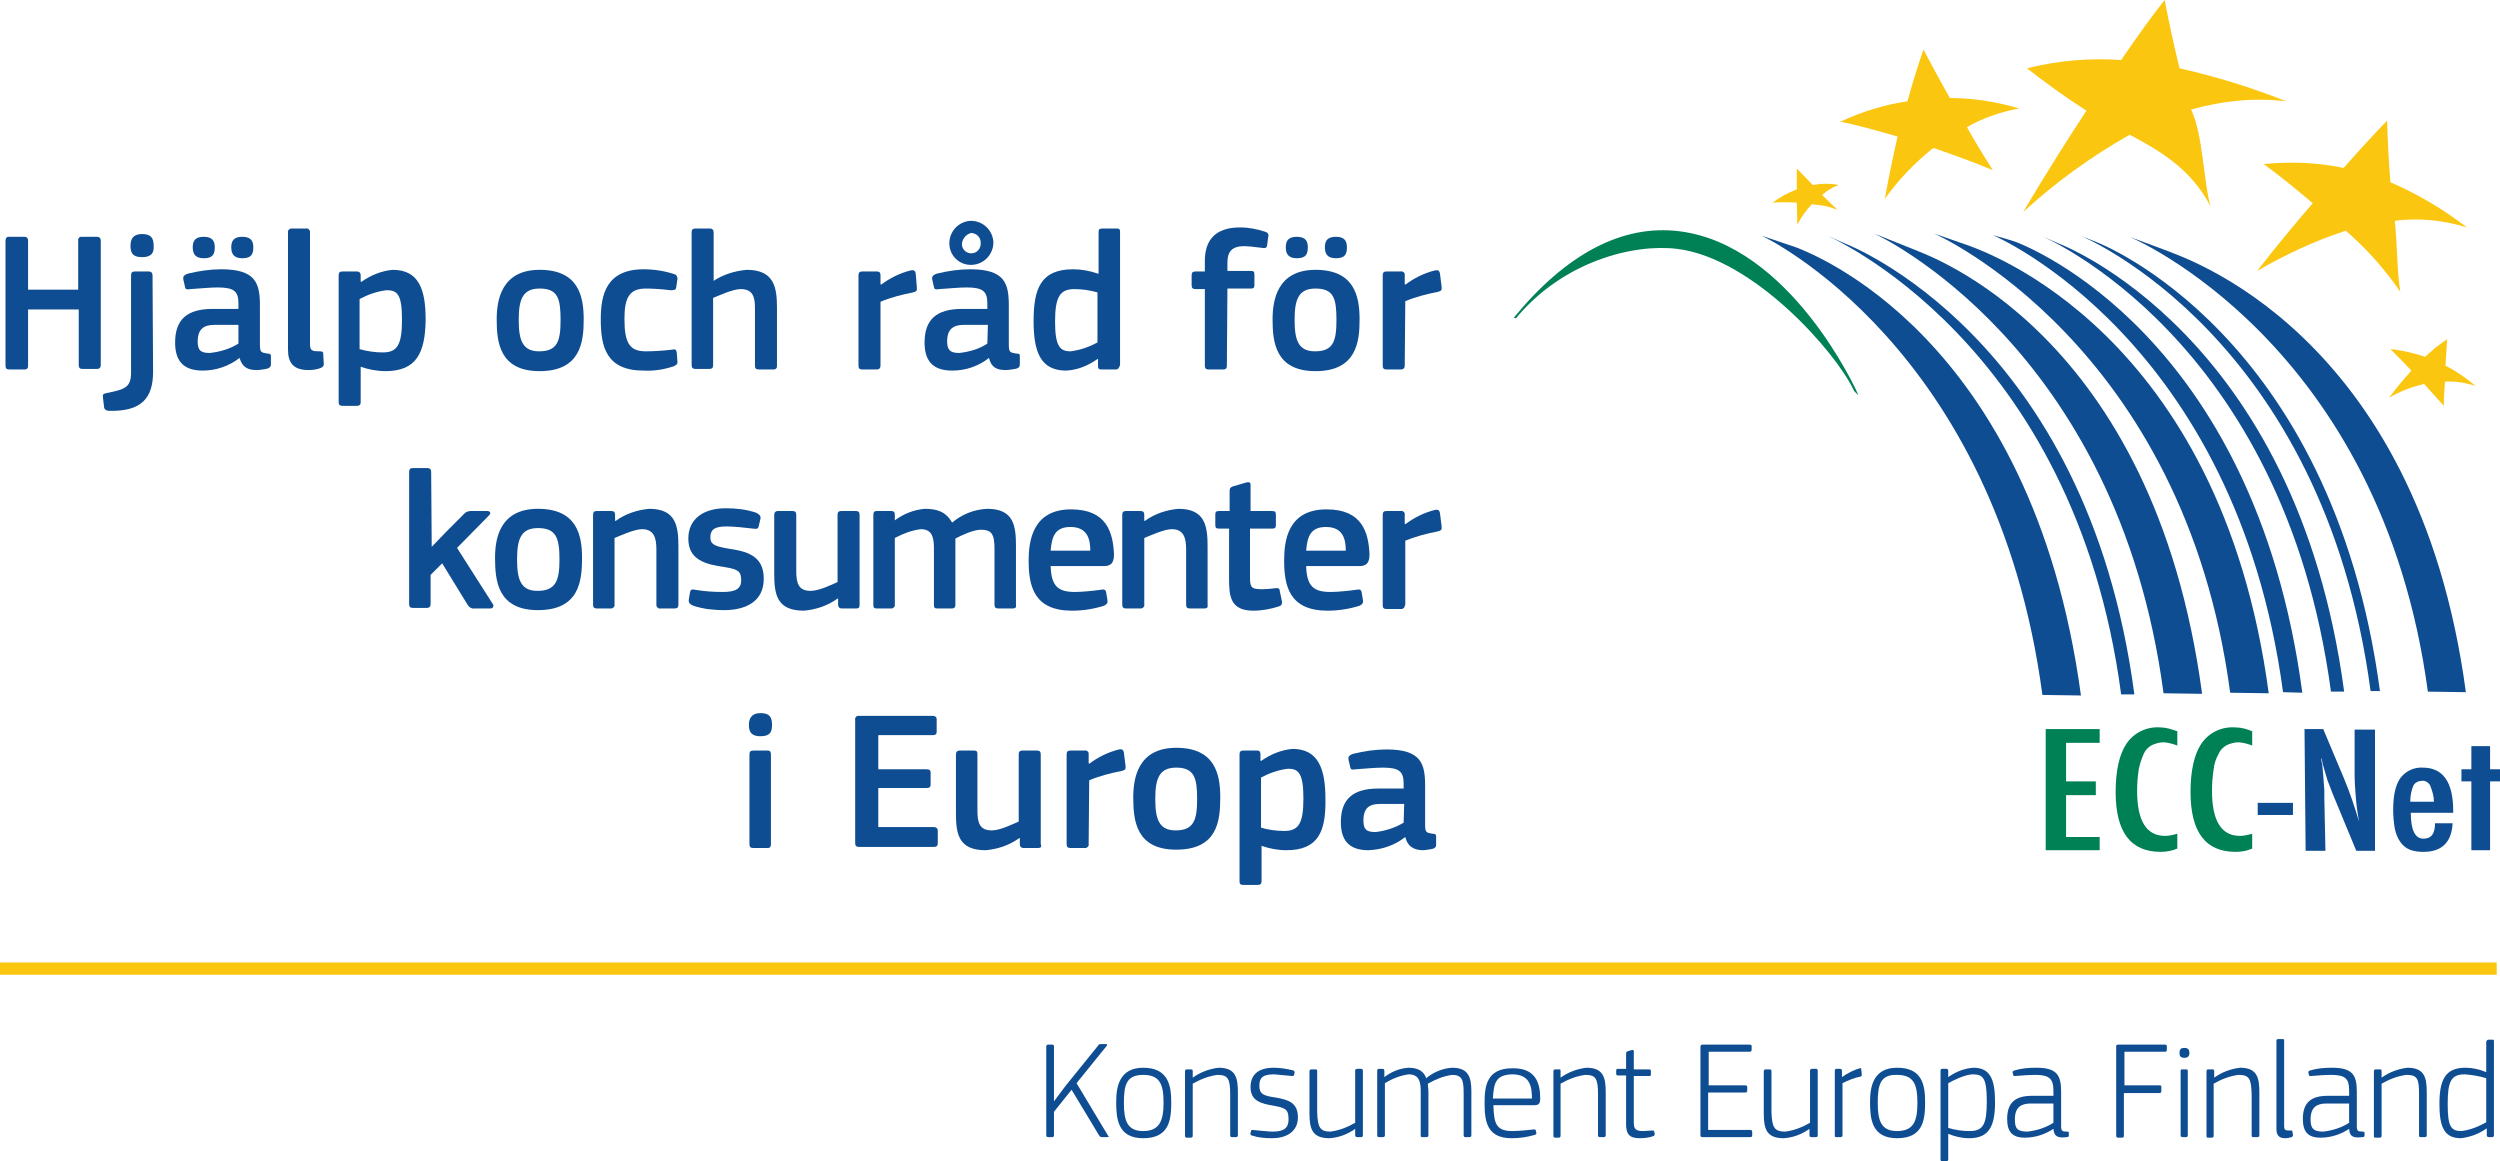 <?xml version="1.0" encoding="utf-8"?>
<!-- Generator: Adobe Illustrator 25.3.1, SVG Export Plug-In . SVG Version: 6.00 Build 0)  -->
<svg version="1.1" id="Layer_1" xmlns="http://www.w3.org/2000/svg" xmlns:xlink="http://www.w3.org/1999/xlink" x="0px" y="0px"
	 viewBox="0 0 454 210.9" style="enable-background:new 0 0 454 210.9;" xml:space="preserve">
<style type="text/css">
	.st0{fill:#0F4D92;}
	.st1{fill:none;stroke:#FBC60F;stroke-width:2.226;stroke-miterlimit:10;}
	.st2{fill:#008155;}
	.st3{fill:#FBC60F;}
</style>
<g>
	<path class="st0" d="M201.1,206.5h-1c-0.2,0-0.4-0.1-0.5-0.3l-5-8.3l-3.2,4v4.2c0,0.3-0.1,0.4-0.3,0.4h-0.7c-0.3,0-0.4-0.1-0.4-0.4
		v-16c0-0.3,0.1-0.4,0.4-0.4h0.7c0.2,0,0.3,0.1,0.3,0.4v9.9l2.1-2.8l5.9-7.3c0.1-0.2,0.3-0.3,0.5-0.3h1c0.1,0,0.2,0.1,0.1,0.3
		l-5.5,6.8l5.7,9.5C201.4,206.4,201.4,206.5,201.1,206.5z"/>
	<path class="st0" d="M202.7,200.1c0-2.6,0.5-6.2,4.9-6.2s5.1,3,5.1,6.2s-0.3,6.6-5.1,6.6C203,206.7,202.7,203.2,202.7,200.1z
		 M204.1,200.3c0,3.2,0.6,5.1,3.5,5.1s3.7-1.8,3.7-5.1s-0.6-5.1-3.7-5.1S204.1,197.1,204.1,200.3L204.1,200.3z"/>
	<path class="st0" d="M221.1,195.2c-1.6,0.2-3.1,0.8-4.5,1.6v9.4c0,0.3-0.1,0.4-0.4,0.4h-0.7c-0.2,0-0.3-0.1-0.3-0.4v-11.6
		c0-0.3,0.1-0.4,0.3-0.4h0.7c0.3,0,0.4,0,0.4,0.4v1.1c1.4-1,3-1.6,4.7-1.8c3.1,0,3.5,1.8,3.5,4.5v7.7c0,0.3-0.1,0.4-0.4,0.4h-0.7
		c-0.2,0-0.3-0.1-0.3-0.4v-7.4C223.4,195.9,223,195.2,221.1,195.2z"/>
	<path class="st0" d="M231,206.7c-1.3,0-2.5-0.1-3.7-0.5c-0.2-0.1-0.3-0.3-0.2-0.5l0.1-0.3c0-0.2,0.1-0.2,0.3-0.2
		c1.1,0.1,2.9,0.3,3.6,0.3c2,0,2.9-0.6,2.9-2.2c0-1.8-0.5-2.1-2.7-2.5c-2.4-0.4-4.2-0.9-4.2-3.4c0-2.3,1.5-3.5,4.2-3.5
		c1.2,0,2.4,0.2,3.6,0.5c0.2,0.1,0.2,0.3,0.2,0.4l-0.1,0.4c0,0.2-0.2,0.2-0.4,0.2c-1.1-0.1-2.2-0.2-3.2-0.3c-2.1,0-2.7,0.6-2.7,2.1
		s0.8,1.8,2.9,2.1c2.3,0.4,4.1,0.9,4.1,3.6S233.5,206.7,231,206.7z"/>
	<path class="st0" d="M241.6,205.5c1.6-0.2,3.1-0.8,4.5-1.6v-9.4c0-0.3,0.1-0.4,0.4-0.4h0.7c0.2,0,0.3,0.1,0.3,0.4v11.6
		c0,0.3-0.1,0.4-0.3,0.4h-0.7c-0.3,0-0.4-0.1-0.4-0.4V205c-1.4,1-3,1.6-4.7,1.7c-3.1,0-3.6-1.7-3.6-4.5v-7.6c0-0.3,0.1-0.4,0.4-0.4
		h0.7c0.3,0,0.3,0.1,0.3,0.4v7.4C239.3,204.7,239.7,205.5,241.6,205.5z"/>
	<path class="st0" d="M263.7,195.2c-1.5,0.2-3,0.8-4.4,1.6c0,0.5,0.1,1,0.1,1.4v7.9c0,0.3-0.1,0.4-0.4,0.4h-0.7
		c-0.3,0-0.3-0.1-0.3-0.4v-7.9c0-1.6-0.2-3.1-2.2-3.1c-1.5,0.2-3,0.8-4.3,1.6v9.4c0,0.3-0.1,0.4-0.4,0.4h-0.7
		c-0.2,0-0.3-0.1-0.3-0.4v-11.6c0-0.3,0.1-0.4,0.3-0.4h0.6c0.3,0,0.4,0.1,0.4,0.4v1.1c1.3-1,2.8-1.6,4.4-1.7c1.8,0,2.8,0.7,3.2,1.9
		c1.3-1.1,3-1.8,4.7-1.9c2.9,0,3.5,1.6,3.5,4.3v7.9c0,0.3-0.1,0.4-0.4,0.4h-0.7c-0.2,0-0.3-0.1-0.3-0.4v-7.6
		C265.8,196.1,265.5,195.2,263.7,195.2z"/>
	<path class="st0" d="M279.7,199.5c0,0.8-0.2,1.2-1,1.2h-7.5c0.1,3.4,0.5,4.7,3.5,4.7c1,0,3-0.2,3.9-0.3c0.1,0,0.3,0,0.3,0.2
		c0,0,0,0,0,0l0.1,0.4c0,0.2,0,0.3-0.3,0.4c-1.4,0.4-2.7,0.6-4.2,0.6c-4.5,0-4.9-3.1-4.9-6.4c0-2.9,0.3-6.3,5-6.3
		C278.9,193.9,279.7,196.7,279.7,199.5z M271.1,199.5h7.1c0-2.1-0.3-4.4-3.6-4.4C271.5,195.2,271.3,196.8,271.1,199.5z"/>
	<path class="st0" d="M287.9,195.2c-1.6,0.2-3.1,0.8-4.5,1.6v9.4c0,0.3-0.1,0.4-0.4,0.4h-0.6c-0.2,0-0.3-0.1-0.3-0.4v-11.6
		c0-0.3,0.1-0.4,0.3-0.4h0.7c0.3,0,0.3,0,0.3,0.4v1.1c1.4-1,3-1.6,4.7-1.8c3.1,0,3.5,1.8,3.5,4.5v7.7c0,0.3-0.1,0.4-0.4,0.4h-0.7
		c-0.2,0-0.3-0.1-0.3-0.4v-7.4C290.2,195.9,289.8,195.2,287.9,195.2z"/>
	<path class="st0" d="M300.5,205.9c0,0.1,0,0.3-0.2,0.4c-0.8,0.3-1.7,0.4-2.6,0.4c-1.9,0-2.4-0.9-2.4-2.5v-8.9h-1.5
		c-0.2,0-0.3-0.1-0.3-0.3v-0.6c0-0.2,0.1-0.3,0.3-0.3h1.5v-2.8c0-0.2,0.1-0.3,0.3-0.4c0,0,0,0,0,0l0.7-0.2c0.3-0.1,0.4,0,0.4,0.3
		v3.2h2.8c0.2,0,0.3,0.1,0.3,0.3v0.6c0,0.2,0,0.3-0.3,0.3h-2.8v8.4c0,1.1,0.2,1.6,1.7,1.6c0.4,0,1.2-0.1,1.6-0.1s0.3,0,0.4,0.2
		L300.5,205.9z"/>
	<path class="st0" d="M310.2,198.4v6.8h7.6c0.3,0,0.4,0.1,0.4,0.4v0.6c0,0.2-0.1,0.3-0.4,0.3h-8.6c-0.3,0-0.4-0.1-0.4-0.3v-16.1
		c0-0.2,0.1-0.4,0.4-0.4h8.5c0.3,0,0.4,0.1,0.4,0.3v0.6c0,0.3-0.1,0.4-0.4,0.4h-7.4v6.1h6.6c0.3,0,0.4,0.1,0.4,0.3v0.6
		c0,0.3-0.1,0.4-0.4,0.4L310.2,198.4z"/>
	<path class="st0" d="M324.2,205.5c1.6-0.2,3.1-0.8,4.5-1.6v-9.4c0-0.3,0.1-0.4,0.4-0.4h0.7c0.2,0,0.3,0.1,0.3,0.4v11.6
		c0,0.3-0.1,0.4-0.3,0.4H329c-0.3,0-0.4-0.1-0.4-0.4V205c-1.4,1-3,1.6-4.7,1.7c-3.1,0-3.6-1.7-3.6-4.5v-7.6c0-0.3,0.1-0.4,0.4-0.4
		h0.7c0.2,0,0.3,0.1,0.3,0.4v7.4C321.8,204.7,322.2,205.5,324.2,205.5z"/>
	<path class="st0" d="M334.6,196.7v9.4c0,0.3-0.1,0.4-0.4,0.4h-0.7c-0.3,0-0.3-0.1-0.3-0.4v-11.6c0-0.3,0.1-0.4,0.3-0.4h0.6
		c0.3,0,0.4,0.1,0.4,0.4v1.1c1-0.7,2.1-1.3,3.3-1.6c0.2-0.1,0.2,0,0.2,0.2l0.1,0.9c0,0.2,0,0.3-0.2,0.4
		C336.8,195.7,335.6,196.2,334.6,196.7z"/>
	<path class="st0" d="M339.6,200.1c0-2.6,0.5-6.2,4.9-6.2c4.5,0,5.1,3,5.1,6.2s-0.3,6.6-5.1,6.6
		C339.9,206.7,339.6,203.2,339.6,200.1z M341,200.3c0,3.2,0.6,5.1,3.5,5.1c3,0,3.7-1.8,3.7-5.1s-0.6-5.1-3.7-5.1
		C341.4,195.1,341,197.1,341,200.3L341,200.3z"/>
	<path class="st0" d="M353.4,210.9h-0.7c-0.2,0-0.3-0.1-0.3-0.4v-16c0-0.3,0.1-0.4,0.3-0.4h0.7c0.3,0,0.4,0.1,0.4,0.4v1.1
		c1.4-1,3-1.6,4.6-1.7c3,0,3.9,2.1,3.9,6.2c0,4.3-1,6.6-4.7,6.6c-1.3,0-2.6-0.3-3.8-0.8v0.1v4.6
		C353.7,210.9,353.6,210.9,353.4,210.9z M353.7,204.8c1.3,0.4,2.6,0.6,4,0.6c2.5,0,3.1-1.3,3.1-5.4s-0.6-4.9-2.5-4.9
		c-1.4,0-3.6,1.1-4.5,1.6V204.8z"/>
	<path class="st0" d="M372.9,205c-1.5,1-3.3,1.6-5.2,1.6c-2.3,0-3.2-1.1-3.2-3.4c0-2.9,1.4-4.2,4.5-4.2h3.9V198c0-2-0.7-2.8-3.2-2.8
		c-1.2,0-2.5,0.1-3.7,0.2c-0.2,0-0.4,0-0.4-0.2l-0.1-0.4c0-0.2,0-0.3,0.3-0.4c1.3-0.4,2.6-0.5,4-0.5c3.8,0,4.5,1.4,4.5,4.4v6.2
		c0,0.9,0.2,1,1.1,1c0.2,0,0.3,0.1,0.3,0.2v0.5c0,0.2-0.1,0.3-0.4,0.3C373.7,206.7,373,206.4,372.9,205L372.9,205z M372.9,200.4
		h-4.1c-1.7,0-2.9,0.6-2.9,2.9c0,1.7,0.5,2.2,2.3,2.2c1.7-0.2,3.3-0.7,4.7-1.6V200.4z"/>
	<path class="st0" d="M392.5,197.5v0.6c0,0.3-0.1,0.4-0.4,0.4h-6.4v7.7c0,0.3-0.1,0.4-0.3,0.4h-0.7c-0.3,0-0.4-0.1-0.4-0.4V190
		c0-0.2,0.1-0.3,0.4-0.3h8.4c0.3,0,0.4,0.1,0.4,0.3v0.6c0,0.3-0.1,0.4-0.4,0.4h-7.3v6.1h6.4C392.5,197.1,392.5,197.2,392.5,197.5z"
		/>
	<path class="st0" d="M396.7,192.1c-0.8,0-0.9-0.4-0.9-0.9s0.1-0.9,0.9-0.9c0.7,0,0.9,0.4,0.9,0.9S397.4,192.1,396.7,192.1z
		 M396.4,194.2h0.6c0.3,0,0.3,0.1,0.3,0.4v11.5c0,0.3-0.1,0.4-0.3,0.4h-0.6c-0.3,0-0.4-0.1-0.4-0.4v-11.6
		C396,194.2,396.1,194.2,396.4,194.2z"/>
	<path class="st0" d="M406.5,195.2c-1.6,0.2-3.1,0.8-4.5,1.6v9.4c0,0.3-0.1,0.4-0.4,0.4H401c-0.3,0-0.3-0.1-0.3-0.4v-11.6
		c0-0.3,0.1-0.4,0.3-0.4h0.7c0.3,0,0.4,0,0.4,0.4v1.1c1.4-1,3-1.6,4.7-1.8c3.1,0,3.5,1.8,3.5,4.5v7.7c0,0.3-0.1,0.4-0.4,0.4h-0.7
		c-0.3,0-0.3-0.1-0.3-0.4v-7.4C408.8,195.9,408.5,195.2,406.5,195.2z"/>
	<path class="st0" d="M416.4,206.1c0,0.2-0.1,0.3-0.2,0.4c0,0,0,0,0,0c-0.4,0.1-0.8,0.2-1.2,0.2c-1.2,0-1.6-0.6-1.6-1.7V189
		c0-0.2,0.1-0.3,0.3-0.3h0.8c0.2,0,0.3,0,0.3,0.3v15.4c0,0.9,0.2,0.9,1.2,0.9c0.2,0,0.3,0,0.3,0.2L416.4,206.1z"/>
	<path class="st0" d="M426.6,205c-1.5,1-3.3,1.6-5.2,1.6c-2.3,0-3.2-1.1-3.2-3.4c0-2.9,1.4-4.2,4.5-4.2h3.9V198c0-2-0.6-2.8-3.2-2.8
		c-1.2,0-2.4,0.1-3.7,0.2c-0.3,0-0.4,0-0.4-0.2l-0.1-0.4c0-0.2,0-0.3,0.3-0.4c1.3-0.4,2.6-0.5,4-0.5c3.8,0,4.5,1.4,4.5,4.4v6.2
		c0,0.9,0.2,1,1.1,1c0.2,0,0.3,0.1,0.3,0.2v0.5c0,0.2-0.1,0.3-0.4,0.3C427.3,206.7,426.7,206.4,426.6,205L426.6,205z M426.6,200.4
		h-4.1c-1.7,0-2.9,0.6-2.9,2.9c0,1.7,0.6,2.2,2.3,2.2c1.7-0.2,3.3-0.7,4.7-1.6V200.4z"/>
	<path class="st0" d="M437,195.2c-1.6,0.2-3.1,0.8-4.5,1.6v9.4c0,0.3-0.1,0.4-0.4,0.4h-0.7c-0.3,0-0.3-0.1-0.3-0.4v-11.6
		c0-0.3,0.1-0.4,0.3-0.4h0.7c0.3,0,0.4,0,0.4,0.4v1.1c1.4-1,3-1.6,4.7-1.8c3.1,0,3.5,1.8,3.5,4.5v7.7c0,0.3-0.1,0.4-0.4,0.4h-0.7
		c-0.3,0-0.3-0.1-0.3-0.4v-7.4C439.3,195.9,439,195.2,437,195.2z"/>
	<path class="st0" d="M452,188.8h0.6c0.3,0,0.3,0.1,0.3,0.4v16.9c0,0.3-0.1,0.4-0.3,0.4H452c-0.3,0-0.4-0.1-0.4-0.4v-1.2
		c-1.4,1-3,1.6-4.7,1.8c-3,0-3.9-2-3.9-6.2c0-4.3,1-6.6,4.7-6.6c1.3,0,2.6,0.3,3.8,0.8l0,0v-5.5C451.6,188.9,451.7,188.8,452,188.8z
		 M451.5,195.8c-1.3-0.4-2.6-0.6-3.9-0.7c-2.5,0-3.1,1.3-3.1,5.4s0.6,4.9,2.5,4.9c1.6-0.2,3.1-0.8,4.5-1.6V195.8z"/>
	<line class="st1" x1="453.4" y1="175.9" x2="0" y2="175.9"/>
	<polygon class="st2" points="371.5,132.4 381.3,132.4 381.3,134.9 375.2,134.9 375.2,141.9 380.6,141.9 380.6,144.4 375.2,144.4 
		375.2,152 381.3,152 381.3,154.4 371.5,154.4 	"/>
	<path class="st2" d="M395.4,132.8v2.6c-0.7-0.3-1.5-0.5-2.4-0.6c-0.8,0-1.5,0.2-2.2,0.5c-0.7,0.4-1.2,0.9-1.5,1.6
		c-0.4,0.9-0.7,1.8-0.9,2.8c-0.2,1.3-0.3,2.6-0.3,3.9c0,5.5,1.7,8.2,5.1,8.2c0.7,0,1.5-0.2,2.2-0.4v2.7c-0.9,0.4-2,0.6-3,0.6
		c-5.5,0-8.2-3.6-8.2-10.9c0-3.9,0.7-6.9,2-8.8c1.4-2,3.7-3.1,6.2-2.9C393.3,132.1,394.3,132.4,395.4,132.8"/>
	<path class="st2" d="M409,132.8v2.6c-0.7-0.3-1.5-0.5-2.4-0.6c-0.8,0-1.5,0.2-2.2,0.5c-0.7,0.4-1.2,0.9-1.5,1.6
		c-0.5,0.9-0.8,1.8-0.9,2.8c-0.2,1.3-0.3,2.6-0.3,3.9c0,5.5,1.7,8.2,5.1,8.2c0.7,0,1.5-0.2,2.2-0.4v2.7c-0.9,0.4-1.9,0.6-3,0.6
		c-5.5,0-8.2-3.6-8.2-10.9c0-3.9,0.7-6.9,2-8.8c1.4-2,3.7-3.1,6.2-2.9C407,132.1,408.1,132.4,409,132.8"/>
	<rect x="410" y="145.8" class="st0" width="6.4" height="2.2"/>
	<path class="st0" d="M418.5,132.4h3.4l3.7,8.8c1.1,2.6,2,5.3,2.8,8c-0.3-1.7-0.5-3.2-0.6-4.6c-0.1-1.3-0.2-2.6-0.2-3.9v-8.2h3.7v22
		h-3.4l-4.1-9.9c-0.4-0.9-0.7-1.9-1.1-2.8c-0.3-1-0.6-2-0.9-3.1c0-0.2-0.1-0.3-0.1-0.5c0-0.2-0.1-0.4-0.2-0.6c0,0.2,0.1,0.5,0.1,0.6
		c0,0.2,0,0.3,0.1,0.4l0.2,2.2l0.2,2.7c0,0.1,0,0.3,0,0.6s0,0.5,0,0.8l0.2,9.6h-3.6L418.5,132.4z"/>
	<path class="st0" d="M442.2,149.5h3.2c-0.2,3.5-2,5.2-5.3,5.2c-0.9,0-1.7-0.1-2.5-0.4c-0.7-0.3-1.3-0.8-1.7-1.4
		c-0.5-0.7-0.8-1.5-1-2.4c-0.2-1.1-0.3-2.3-0.3-3.4c0-2.6,0.4-4.5,1.3-5.8c1-1.3,2.5-2,4.1-1.9c3.6,0,5.5,2.6,5.5,7.8v0.4h-7.7
		c0,3.2,0.8,4.7,2.3,4.7S442.2,151.3,442.2,149.5 M442,145.6c0-1-0.3-2-0.7-3c-0.3-0.5-0.9-0.9-1.5-0.8c-0.6,0-1.2,0.3-1.5,0.8
		c-0.4,0.9-0.6,2-0.6,3H442z"/>
	<polygon class="st0" points="448.8,135.5 452.2,135.5 452.2,139.7 454,139.7 454,141.9 452.2,141.9 452.2,154.4 448.8,154.4 
		448.8,141.9 447,141.9 447,139.7 448.8,139.7 	"/>
	<path class="st0" d="M370.6,42.8c0.5,0.2,44.1,18.6,52.7,82.8h2.4c-8.7-65.1-51.4-81.2-51.9-81.4L370.6,42.8z"/>
	<path class="st0" d="M361.9,42.7c0.5,0.2,44.1,19,52.7,83l3.5,0.1c-8.7-65.3-50.3-81.1-51.6-81.7C365.6,43.7,361.9,42.7,361.9,42.7
		"/>
	<path class="st0" d="M319.9,42.8c0.5,0.2,42.6,20.2,51,83.4l7,0.1C369,60.5,328.4,45.9,326.4,45L319.9,42.8z"/>
	<path class="st0" d="M331.4,42.6c0.5,0.2,45.3,19.3,53.8,83.5h2.4C379,61,335.5,44.4,335,44.2L331.4,42.6z"/>
	<path class="st0" d="M351.2,42.4c0.5,0.2,45.4,20.2,53.8,83.4l7,0.1c-8.8-65.9-52.1-80.3-54.2-81.2L351.2,42.4z"/>
	<path class="st0" d="M340.3,42.4c0.5,0.2,44.2,20.3,52.6,83.5l7,0.1c-8.8-65.9-50.1-79.7-52.1-80.6L340.3,42.4z"/>
	<path class="st0" d="M386.7,43c0.5,0.2,45.7,19.3,54.2,82.6l6.9,0.1c-8.8-65.9-52-79.1-54.1-80.1L386.7,43z"/>
	<path class="st0" d="M377.8,42.8c0.5,0.2,44.1,18.3,52.7,82.7h1.7c-8.7-65-50.9-81.3-51.4-81.5L377.8,42.8z"/>
	<path class="st2" d="M274.9,57.7l0.4,0.1c8.5-10.3,21.3-13.6,29.3-12.6c13.8,1.7,28.9,18.8,32.1,25.8l0.8,0.8
		C337,70.5,325,44.5,305,42C294.7,40.7,284.5,46,274.9,57.7"/>
	<path class="st3" d="M387,24.6c4.4,2.4,10.8,5.7,14.5,13c-1.3-3.8-1.4-13.3-3.6-17.7c5.6-1.6,11.5-2.2,17.3-1.5
		c-6.3-2.5-12.8-4.5-19.4-6c-1-4.1-1.9-8.2-2.7-12.4c-2.3,2.9-4.9,6.5-7.9,10.9c-5.7-0.4-11.5,0.1-17.1,1.5
		c3.3,2.6,6.9,5.2,10.8,7.7c-3.5,5.3-7.4,11.5-11.5,18.4c5.9-5.4,12.4-10.1,19.3-14L387,24.6"/>
	<path class="st3" d="M425.7,42c-5.5,1.8-10.8,4.3-15.8,7.2c3.5-4.5,6.9-8.6,10.1-12.3c-3.1-2.6-6-5-8.9-7.1
		c4.9-0.5,9.8-0.3,14.5,0.7c2.9-3.3,5.5-6.1,7.9-8.6c0.1,3.8,0.3,7.5,0.6,11.2c4.9,2.1,9.6,4.9,13.9,8.2c-4.2-1.3-8.7-1.8-13.1-1.2
		c0.4,3.6,0.4,9.4,1,12.9c-2.8-4.1-6.1-7.8-9.9-11.1L425.7,42"/>
	<path class="st3" d="M440,69.8c-2.2,0.5-4.2,1.3-6.1,2.4c1.2-1.7,2.6-3.3,4-4.9c-1.2-1.3-2.5-2.6-3.8-3.9c2.1,0.2,4.2,0.7,6.3,1.4
		c1.3-1.2,2.6-2.3,4-3.2c-0.1,1.6-0.2,3.2-0.3,4.8c2,1,3.8,2.3,5.5,3.7c-1.8-0.6-3.7-0.9-5.6-0.8c-0.1,1.5-0.2,3-0.2,4.4l-3.6-4H440
		"/>
	<path class="st3" d="M329,37.1c-1,1.1-1.9,2.3-2.6,3.7c0-1.4-0.1-2.7-0.1-4c-1.5-0.1-2.9-0.1-4.4,0c1.3-1,2.8-1.8,4.4-2.4
		c0-1.3,0-2.5,0-3.8l2.9,3c1.6-0.3,3.2-0.3,4.7,0c-1.1,0.4-2.1,1-3,1.8c0.9,0.9,1.8,1.8,2.8,2.7C332.2,37.5,330.7,37.2,329,37.1
		L329,37.1"/>
	<path class="st3" d="M350.9,27c-3.3,2.7-6.2,5.7-8.6,9.1c0.7-4,1.5-7.8,2.3-11.3c-3.5-1-6.9-2-10.4-2.7c3.9-1.8,8-3.1,12.2-3.7
		c0.9-3.3,1.9-6.5,2.9-9.4c1.6,3,3.2,6,4.8,8.8c4.3,0,8.5,0.7,12.6,1.9c-3.3,0.6-6.6,1.7-9.5,3.4c1.5,2.7,3.1,5.3,4.7,7.8
		c-3.6-1.5-7.2-2.8-10.7-4L350.9,27"/>
	<path class="st0" d="M14.2,43.7c-0.1-0.3,0.2-0.7,0.5-0.7c0.1,0,0.1,0,0.2,0h2.7c0.5,0,0.7,0.3,0.7,0.7v22.6c0,0.4-0.2,0.7-0.7,0.7
		H15c-0.5,0-0.7-0.2-0.7-0.7V56.2H5.1v10.2c0,0.4-0.1,0.7-0.7,0.7H1.7c-0.5,0-0.7-0.2-0.7-0.7V43.7c0-0.4,0.2-0.7,0.5-0.7
		c0.1,0,0.1,0,0.2,0h2.7c0.5,0,0.7,0.3,0.7,0.7v8.9h9.1V43.7z"/>
	<path class="st0" d="M27.8,67.5c0,4.7-2,7.3-8.1,7.1c-0.4,0-0.8-0.3-0.8-0.7l-0.2-1.7c-0.1-0.6,0.1-0.7,0.6-0.8
		c3.4-0.7,4.5-1,4.5-3.8V50c0-0.5,0.2-0.7,0.7-0.7h2.5c0.5,0,0.7,0.3,0.7,0.7L27.8,67.5z M25.8,46.7c-1.9,0-2.1-1-2.1-2.1
		s0.4-2.1,2.1-2.1s2.1,0.8,2.1,2.1C28,45.8,27.6,46.7,25.8,46.7L25.8,46.7z"/>
	<path class="st0" d="M43.5,65c-1.9,1.5-4.3,2.3-6.7,2.3c-3.8,0-5-2.1-5-5.1c0-4.2,2.2-6.1,6.8-6.1h4.7v-1c0-2.2-0.8-2.9-3.8-2.9
		c-1.2,0-3.5,0.2-4.9,0.3c-0.7,0.1-0.9,0.1-1-0.4l-0.3-1.3c-0.1-0.5,0-0.8,0.8-1.1c2-0.5,4.1-0.8,6.1-0.8c6.3,0,7,2.6,7,6.6v7
		c0,1.5,0.2,1.5,1.3,1.7c0.5,0,0.7,0.1,0.7,0.5v1.5c0,0.4-0.3,0.7-0.9,0.8c-0.6,0.1-1.1,0.2-1.7,0.2C45,67.2,44,66.7,43.5,65
		L43.5,65z M35,44.9c0-1.1,0.4-1.9,2-1.9s2,0.8,2,1.9c0,1.2-0.3,2-2,2S35,45.9,35,44.9z M43.4,59h-4.5c-1.8,0-3,0.7-3,3
		c0,1.6,0.5,2.1,2.2,2.1c1.8-0.2,3.6-0.7,5.2-1.7V59z M42,44.9c0-1.1,0.4-1.9,2-1.9c1.6,0,2,0.8,2,1.9c0,1.2-0.3,2-2,2
		S42,45.9,42,44.9z"/>
	<path class="st0" d="M56.3,62.6c0,1.1,0.5,1.2,1.7,1.2c0.6,0,0.7,0.1,0.7,0.5l0.1,1.8c0,0.3-0.1,0.5-0.5,0.7
		c-0.7,0.3-1.5,0.4-2.3,0.4c-2.7,0-3.7-1.3-3.7-3.7V42.2c-0.1-0.3,0.2-0.6,0.5-0.7c0.1,0,0.1,0,0.2,0h2.6c0.3-0.1,0.6,0.2,0.7,0.5
		c0,0.1,0,0.1,0,0.2L56.3,62.6z"/>
	<path class="st0" d="M70,67.4c-1.5,0-3.1-0.3-4.5-0.8l0,0V73c0,0.4-0.1,0.7-0.7,0.7h-2.6c-0.6,0-0.7-0.3-0.7-0.7V50
		c0-0.5,0.2-0.7,0.7-0.7h2.6c0.5,0,0.7,0.3,0.7,0.7v1.1l0.1,0.1c1.7-1.2,3.6-2,5.7-2.2c4.8,0,6,3.6,6,9.1C77.2,64,75.7,67.4,70,67.4
		z M70.2,52.7c-1.7,0.2-3.4,0.8-4.9,1.6v9.1c1.4,0.4,2.8,0.6,4.2,0.6c2.6,0,3.5-1.3,3.5-5.9S72.2,52.7,70.2,52.7z"/>
	<path class="st0" d="M98,67.4c-7.3,0-7.8-5.3-7.8-9.4c0-3.4,0.8-9,7.8-9s8,4.7,8,9C106,62,105.5,67.4,98,67.4z M98,52.4
		c-3.1,0-3.8,2-3.8,5.7s0.7,5.7,3.7,5.7c3.3,0,3.9-1.8,3.9-5.7S101.3,52.4,98,52.4L98,52.4z"/>
	<path class="st0" d="M123,65.4c0.1,0.6,0,0.8-0.6,1.1c-1.8,0.6-3.6,0.9-5.5,0.8c-6.8,0-7.8-4.3-7.8-9.3c0-4.5,1-9.1,7.8-9.1
		c1.9,0,3.8,0.3,5.6,0.9c0.4,0.1,0.6,0.6,0.5,1l-0.2,1.4c-0.1,0.5-0.4,0.5-1.1,0.5c-1.5-0.2-3.2-0.3-4.4-0.3c-2.9,0-3.9,1.5-3.9,5.5
		c0,4.5,1,5.9,3.9,5.9c1.1,0,3.2-0.1,4.7-0.3c0.6-0.1,0.8-0.1,0.9,0.5L123,65.4z"/>
	<path class="st0" d="M140.4,67.1h-2.6c-0.5,0-0.7-0.2-0.7-0.7c0-3.5,0-7,0-10.5c0-2-0.4-3.4-2.6-3.4c-1.4,0-4,1.2-5,1.6v12.2
		c0,0.4-0.1,0.7-0.7,0.7h-2.5c-0.5,0-0.7-0.2-0.7-0.7V42.2c0-0.5,0.2-0.7,0.7-0.7h2.6c0.5,0,0.7,0.3,0.7,0.7V51c1.8-1.2,3.9-1.8,6-2
		c5,0,5.5,3.2,5.5,6.9v10.5C141.1,66.8,141,67.1,140.4,67.1z"/>
	<path class="st0" d="M159.9,66.4c0,0.4-0.2,0.7-0.7,0.7h-2.6c-0.5,0-0.7-0.2-0.7-0.7V50c0-0.5,0.2-0.7,0.7-0.7h2.6
		c0.6,0,0.7,0.3,0.7,0.7v1.6l0.1,0.1c1.6-1.2,3.4-2.1,5.4-2.6c0.5-0.1,0.8,0,0.9,0.6l0.2,2.5c0,0.5,0.1,0.7-0.7,0.9
		c-2,0.4-4,0.9-5.9,1.7L159.9,66.4z"/>
	<path class="st0" d="M179.6,65c-1.9,1.5-4.2,2.3-6.7,2.3c-3.8,0-5-2.1-5-5.1c0-4.2,2.2-6.1,6.8-6.1h4.6v-1c0-2.2-0.8-2.9-3.8-2.9
		c-1.2,0-3.5,0.2-4.9,0.3c-0.7,0.1-0.9,0.1-1-0.4l-0.3-1.3c-0.1-0.5,0-0.8,0.8-1.1c2-0.5,4.1-0.8,6.1-0.8c6.3,0,7,2.6,7,6.6v7
		c0,1.5,0.2,1.5,1.3,1.7c0.6,0,0.7,0.1,0.7,0.5v1.5c0,0.4-0.2,0.7-0.9,0.8c-0.6,0.1-1.1,0.2-1.7,0.2C181,67.2,180,66.7,179.6,65
		L179.6,65z M179.4,59H175c-1.8,0-3,0.7-3,3c0,1.6,0.6,2.1,2.2,2.1c1.8-0.2,3.6-0.7,5.1-1.7L179.4,59z M172.4,44.2
		c0-2.2,1.7-4,3.9-4.1c2.2,0,4,1.7,4.1,3.9c0,2.2-1.7,4-3.9,4.1c0,0,0,0,0,0C174.2,48.2,172.4,46.4,172.4,44.2z M174.7,44.2
		c-0.1,0.9,0.6,1.7,1.5,1.8c0.1,0,0.1,0,0.2,0c1,0,1.7-0.8,1.7-1.8c0,0,0,0,0-0.1c0-1-0.7-1.7-1.7-1.8
		C175.5,42.5,174.8,43.3,174.7,44.2L174.7,44.2z"/>
	<path class="st0" d="M202.6,67.1h-2.6c-0.5,0-0.6-0.2-0.6-0.7v-1.2c0,0-0.1,0-0.1,0c-1.7,1.2-3.6,2-5.7,2.1c-4.7,0-5.9-3.5-5.9-9
		c0-5.9,1.3-9.4,7.2-9.4c1.5,0,3.1,0.3,4.5,0.8c0,0,0,0,0.1,0v-7.5c0-0.5,0.1-0.7,0.7-0.7h2.6c0.6,0,0.6,0.3,0.6,0.7v24.1
		C203.2,66.8,203.1,67.1,202.6,67.1z M199.3,53.1c-1.4-0.4-2.8-0.6-4.2-0.6c-2.6,0-3.5,1.4-3.5,5.9s0.9,5.4,2.8,5.4
		c1.7-0.2,3.4-0.8,4.9-1.6V53.1z"/>
	<path class="st0" d="M222.8,66.4c0,0.4-0.1,0.7-0.7,0.7h-2.6c-0.5,0-0.7-0.2-0.7-0.7V52.5h-1.7c-0.5,0-0.7-0.2-0.7-0.7V50
		c0-0.5,0.2-0.7,0.7-0.7h1.7v-1.9c0-3.7,1.8-6.1,6.4-6.1c1.6,0,3.1,0.3,4.6,0.8c0.6,0.2,0.6,0.6,0.5,1l-0.2,1.5
		c-0.1,0.5-0.4,0.5-1,0.4c-1.5-0.2-2.6-0.3-3.1-0.3c-2.2,0-3.1,0.9-3.1,3v1.5h4.3c0.5,0,0.6,0.2,0.6,0.7v1.8c0,0.5-0.1,0.7-0.6,0.7
		h-4.3L222.8,66.4z"/>
	<path class="st0" d="M238.9,67.4c-7.3,0-7.8-5.3-7.8-9.4c0-3.4,0.8-9,7.8-9s8,4.7,8,9C246.9,62,246.4,67.4,238.9,67.4z M233.5,44.9
		c0-1.1,0.4-1.9,2-1.9s2,0.8,2,1.9c0,1.2-0.3,2-2,2S233.5,45.9,233.5,44.9L233.5,44.9z M238.9,52.4c-3.1,0-3.8,2-3.8,5.7
		s0.7,5.7,3.7,5.7c3.3,0,3.9-1.8,3.9-5.7S242.2,52.4,238.9,52.4z M240.6,44.9c0-1.1,0.4-1.9,2-1.9s2,0.8,2,1.9c0,1.2-0.3,2-2,2
		S240.6,45.9,240.6,44.9L240.6,44.9z"/>
	<path class="st0" d="M255.1,66.4c0,0.4-0.2,0.7-0.7,0.7h-2.6c-0.5,0-0.7-0.2-0.7-0.7V50c0-0.5,0.2-0.7,0.7-0.7h2.6
		c0.3-0.1,0.7,0.2,0.7,0.5c0,0.1,0,0.1,0,0.2v1.6l0.1,0.1c1.6-1.2,3.4-2.1,5.4-2.6c0.5-0.1,0.8,0,0.9,0.6l0.3,2.4
		c0,0.5,0.1,0.7-0.7,0.9c-2,0.4-4,0.9-5.9,1.7L255.1,66.4z"/>
	<path class="st0" d="M78.4,99.3l2.8-2.9l3-3c0.3-0.4,0.8-0.6,1.3-0.6h2.9c0.7,0,0.8,0.4,0.4,0.8L83,99.5l6.5,10.2
		c0.2,0.2,0.1,0.6-0.1,0.7c-0.1,0.1-0.3,0.1-0.4,0.1h-2.8c-0.5,0.1-1-0.2-1.3-0.7l-4.6-7.5l-2.1,2.1v5.3c0,0.4-0.2,0.7-0.7,0.7H75
		c-0.5,0-0.7-0.2-0.7-0.7V85.7c0-0.5,0.2-0.7,0.7-0.7h2.6c0.5,0,0.7,0.3,0.7,0.7L78.4,99.3L78.4,99.3z"/>
	<path class="st0" d="M97.7,110.8c-7.3,0-7.8-5.3-7.8-9.5c0-3.4,0.8-8.9,7.8-8.9s8,4.7,8,8.9S105.2,110.8,97.7,110.8z M97.7,95.9
		c-3.1,0-3.8,2-3.8,5.7s0.7,5.7,3.7,5.7c3.3,0,4-1.8,4-5.7S101,95.9,97.7,95.9L97.7,95.9z"/>
	<path class="st0" d="M122.5,110.5h-2.6c-0.3,0.1-0.6-0.2-0.7-0.5c0-0.1,0-0.1,0-0.2V99.7c0-2.1-0.5-3.6-2.6-3.6c-1.4,0-4,1.2-5,1.6
		v12.1c0.1,0.3-0.2,0.6-0.5,0.7c-0.1,0-0.1,0-0.2,0h-2.5c-0.5,0-0.7-0.2-0.7-0.7V93.5c0-0.5,0.2-0.7,0.7-0.7h2.6
		c0.5,0,0.7,0.2,0.7,0.7v1.1c0,0,0.1,0,0.1,0c1.8-1.3,3.9-2,6.1-2.2c4.9,0,5.3,3.2,5.3,6.9v10.5C123.2,110.3,123,110.5,122.5,110.5z
		"/>
	<path class="st0" d="M131.5,110.8c-1.9,0-3.8-0.2-5.6-0.8c-0.7-0.3-0.9-0.6-0.8-1.2l0.2-1.2c0.1-0.6,0.4-0.6,0.9-0.5
		c1.7,0.3,3.4,0.4,5.1,0.4c2.3,0,3.3-0.6,3.3-2.1c0-1.7-0.6-2-2.9-2.4c-3.6-0.5-6.7-1.3-6.7-5.2c0-3.6,2.8-5.5,6.8-5.5
		c1.9,0,3.7,0.2,5.5,0.8c0.6,0.3,0.9,0.6,0.8,1.1l-0.3,1.3c-0.1,0.5-0.3,0.6-1,0.5c-1.6-0.2-3.6-0.4-4.9-0.4c-2.3,0-2.9,0.7-2.9,2
		s0.9,1.6,3.1,2c3.4,0.5,6.6,1.2,6.6,5.5S135.2,110.8,131.5,110.8z"/>
	<path class="st0" d="M155.5,110.5h-2.6c-0.5,0-0.7-0.3-0.7-0.7v-1.1h-0.1c-1.8,1.3-3.9,2-6.1,2.2c-4.9,0-5.4-2.9-5.4-6.7V93.5
		c0-0.4,0.2-0.7,0.7-0.7h2.6c0.5,0,0.7,0.2,0.7,0.7v10.2c0,2.2,0.4,3.6,2.6,3.6c1.6,0,4-1.2,4.9-1.6V93.5c0-0.4,0.1-0.7,0.7-0.7h2.6
		c0.5,0,0.7,0.2,0.7,0.7v16.3C156.1,110.3,156,110.5,155.5,110.5z"/>
	<path class="st0" d="M183.9,110.5h-2.6c-0.5,0-0.7-0.2-0.7-0.7V99.6c0-2.7-0.6-3.4-2.5-3.4c-1.3,0-3.5,1-4.6,1.6c0,0.4,0,1,0,1.8
		v10.2c0,0.4-0.1,0.7-0.7,0.7h-2.6c-0.5,0-0.6-0.2-0.6-0.7V99.4c0-2.2-0.6-3.3-2.4-3.3c-1.6,0.2-3.2,0.8-4.7,1.6v12.1
		c0.1,0.3-0.2,0.6-0.5,0.7c-0.1,0-0.1,0-0.2,0h-2.6c-0.5,0-0.6-0.2-0.6-0.7V93.5c0-0.5,0.2-0.7,0.6-0.7h2.6c0.6,0,0.7,0.3,0.7,0.7v1
		l0,0c1.6-1.2,3.4-1.9,5.4-2.1c2.1,0,3.8,0.4,5,2.5c1.8-1.5,4-2.4,6.4-2.5c4.8,0,5.2,3.1,5.2,6.7v10.7
		C184.6,110.3,184.4,110.5,183.9,110.5z"/>
	<path class="st0" d="M190.8,102.8c0.1,3.7,1.4,4.7,4.4,4.7c1.3,0,3.3-0.2,4.7-0.4c0.6-0.1,0.9-0.1,1,0.6l0.2,1.2
		c0.1,0.5,0,0.8-0.6,1.1c-1.9,0.6-3.9,0.9-5.8,0.9c-6.9,0-7.9-4.4-7.9-9.1c0-3.5,0.7-9.3,7.7-9.3c6.5,0,7.6,4.2,7.8,8.1
		c0,1.3-0.3,2.2-1.8,2.2H190.8z M190.8,100h7.2c0-2.2-0.6-4.3-3.6-4.3C191.7,95.7,191,97.3,190.8,100L190.8,100z"/>
	<path class="st0" d="M218.7,110.5h-2.6c-0.5,0-0.7-0.2-0.7-0.7V99.7c0-2.1-0.5-3.6-2.6-3.6c-1.4,0-4,1.2-5,1.6v12.1
		c0.1,0.3-0.2,0.6-0.5,0.7c-0.1,0-0.1,0-0.2,0h-2.6c-0.5,0-0.7-0.2-0.7-0.7V93.5c0-0.5,0.2-0.7,0.7-0.7h2.6c0.5,0,0.7,0.2,0.7,0.7
		v1.1c0,0,0.1,0,0.1,0c1.8-1.3,3.9-2,6.1-2.2c4.9,0,5.3,3.2,5.3,6.9v10.5C219.4,110.3,219.2,110.5,218.7,110.5z"/>
	<path class="st0" d="M232.8,109.2c0.1,0.4-0.1,0.8-0.5,0.9c-1.5,0.5-3.1,0.8-4.7,0.8c-4.2,0-4.4-2.7-4.4-5.8V96h-1.8
		c-0.6,0-0.7-0.2-0.7-0.7v-1.8c0-0.5,0.1-0.7,0.7-0.7h1.9v-3.7c0-0.5,0.3-0.7,0.7-0.8l2.4-0.7c0.4-0.1,0.7,0,0.7,0.4v4.8h3.9
		c0.6,0,0.7,0.2,0.7,0.7v1.8c0,0.5-0.1,0.7-0.7,0.7H227v9c0,1.9,0.5,2,2.4,2c0.5,0,1.7-0.1,2.4-0.2c0.4,0,0.6,0.1,0.6,0.5
		L232.8,109.2z"/>
	<path class="st0" d="M237.2,102.8c0.1,3.7,1.4,4.7,4.4,4.7c1.3,0,3.3-0.2,4.7-0.4c0.6-0.1,0.9-0.1,1,0.6l0.2,1.2
		c0.1,0.5,0,0.8-0.6,1.1c-1.9,0.6-3.9,0.9-5.8,0.9c-6.9,0-7.9-4.4-7.9-9.1c0-3.5,0.6-9.3,7.7-9.3c6.5,0,7.6,4.2,7.8,8.1
		c0,1.3-0.3,2.2-1.8,2.2H237.2z M237.2,100h7.2c0-2.2-0.6-4.3-3.6-4.3C238.1,95.7,237.4,97.3,237.2,100L237.2,100z"/>
	<path class="st0" d="M255.1,109.9c0.1,0.3-0.2,0.6-0.5,0.7c-0.1,0-0.1,0-0.2,0h-2.6c-0.5,0-0.7-0.2-0.7-0.7V93.5
		c0-0.5,0.2-0.7,0.7-0.7h2.6c0.3-0.1,0.7,0.2,0.7,0.5c0,0.1,0,0.1,0,0.2v1.6l0.1,0.1c1.6-1.2,3.4-2.1,5.4-2.6c0.5-0.1,0.8,0,0.9,0.6
		l0.3,2.4c0,0.5,0.1,0.7-0.7,0.9c-2,0.4-4,0.9-5.9,1.7V109.9z"/>
	<path class="st0" d="M138.1,133.7c-1.9,0-2.1-1.1-2.1-2.1s0.4-2.1,2.1-2.1s2.1,0.8,2.1,2.1S139.9,133.7,138.1,133.7z M140,153.3
		c0,0.4-0.1,0.7-0.6,0.7h-2.6c-0.5,0-0.7-0.2-0.7-0.7V137c0-0.5,0.2-0.7,0.7-0.7h2.6c0.5,0,0.6,0.3,0.6,0.7L140,153.3z"/>
	<path class="st0" d="M155.3,130.7c-0.1-0.3,0.2-0.7,0.5-0.7c0.1,0,0.1,0,0.2,0h13.4c0.4,0,0.7,0.2,0.7,0.6c0,0,0,0.1,0,0.1v2.2
		c0,0.4-0.2,0.6-0.7,0.6h-9.9v6.2h8.8c0.5,0,0.7,0.2,0.7,0.6v2.2c0,0.4-0.2,0.6-0.7,0.6h-8.8v7.1h10.1c0.4,0,0.7,0.2,0.7,0.7v2.2
		c0,0.5-0.2,0.7-0.7,0.7H156c-0.5,0-0.7-0.2-0.7-0.7V130.7z"/>
	<path class="st0" d="M188.5,154h-2.6c-0.5,0-0.7-0.3-0.7-0.7v-1.1h-0.1c-1.8,1.3-3.9,2-6.1,2.2c-4.9,0-5.4-2.9-5.4-6.7V137
		c0-0.4,0.2-0.7,0.7-0.7h2.6c0.5,0,0.6,0.2,0.6,0.7v10.2c0,2.2,0.4,3.6,2.6,3.6c1.6,0,3.9-1.2,4.9-1.6V137c0-0.4,0.1-0.7,0.7-0.7
		h2.6c0.5,0,0.7,0.2,0.7,0.7v16.3C189.2,153.8,189,154,188.5,154z"/>
	<path class="st0" d="M197.7,153.3c0.1,0.3-0.2,0.6-0.5,0.7c-0.1,0-0.1,0-0.2,0h-2.6c-0.5,0-0.7-0.2-0.7-0.7V137
		c0-0.5,0.2-0.7,0.7-0.7h2.6c0.3-0.1,0.7,0.2,0.7,0.5c0,0.1,0,0.1,0,0.2v1.6l0.1,0.1c1.6-1.2,3.4-2.1,5.4-2.6c0.5-0.1,0.8,0,0.9,0.6
		l0.3,2.4c0,0.5,0.1,0.7-0.7,0.9c-2,0.4-4,0.9-5.9,1.7L197.7,153.3z"/>
	<path class="st0" d="M213.6,154.3c-7.3,0-7.8-5.3-7.8-9.5c0-3.4,0.8-9,7.8-9s8,4.7,8,9S221.1,154.3,213.6,154.3z M213.6,139.4
		c-3.1,0-3.8,2-3.8,5.7s0.7,5.7,3.7,5.7c3.3,0,3.9-1.9,3.9-5.7S216.9,139.4,213.6,139.4L213.6,139.4z"/>
	<path class="st0" d="M233.6,154.4c-1.5,0-3.1-0.3-4.5-0.8l0,0v6.4c0,0.4-0.1,0.7-0.7,0.7h-2.6c-0.6,0-0.7-0.2-0.7-0.7v-23
		c0-0.5,0.2-0.7,0.7-0.7h2.5c0.5,0,0.6,0.3,0.6,0.7v1.1l0.1,0.1c1.7-1.2,3.6-2,5.7-2.2c4.7,0,6,3.6,6,9.1
		C240.8,151,239.4,154.4,233.6,154.4z M233.9,139.6c-1.7,0.2-3.4,0.8-4.9,1.6v9.1c1.3,0.4,2.8,0.6,4.2,0.6c2.6,0,3.5-1.3,3.5-5.9
		S235.8,139.6,233.9,139.6z"/>
	<path class="st0" d="M255.2,152c-1.9,1.5-4.2,2.3-6.7,2.4c-3.8,0-5-2.1-5-5.1c0-4.2,2.2-6.1,6.8-6.1h4.6v-0.9
		c0-2.2-0.8-2.9-3.8-2.9c-1.2,0-3.5,0.2-4.9,0.3c-0.7,0.1-0.9,0.1-1-0.4l-0.3-1.3c-0.1-0.5,0-0.8,0.8-1.1c2-0.5,4.1-0.8,6.1-0.8
		c6.3,0,7,2.6,7,6.6v7c0,1.5,0.2,1.5,1.3,1.7c0.5,0,0.7,0.1,0.7,0.5v1.5c0,0.4-0.2,0.7-0.9,0.8c-0.6,0.1-1.1,0.2-1.7,0.2
		C256.7,154.3,255.6,153.7,255.2,152L255.2,152z M255,146h-4.4c-1.8,0-3,0.6-3,3c0,1.6,0.5,2.1,2.2,2.1c1.8-0.2,3.6-0.8,5.1-1.7
		L255,146z"/>
</g>
</svg>
